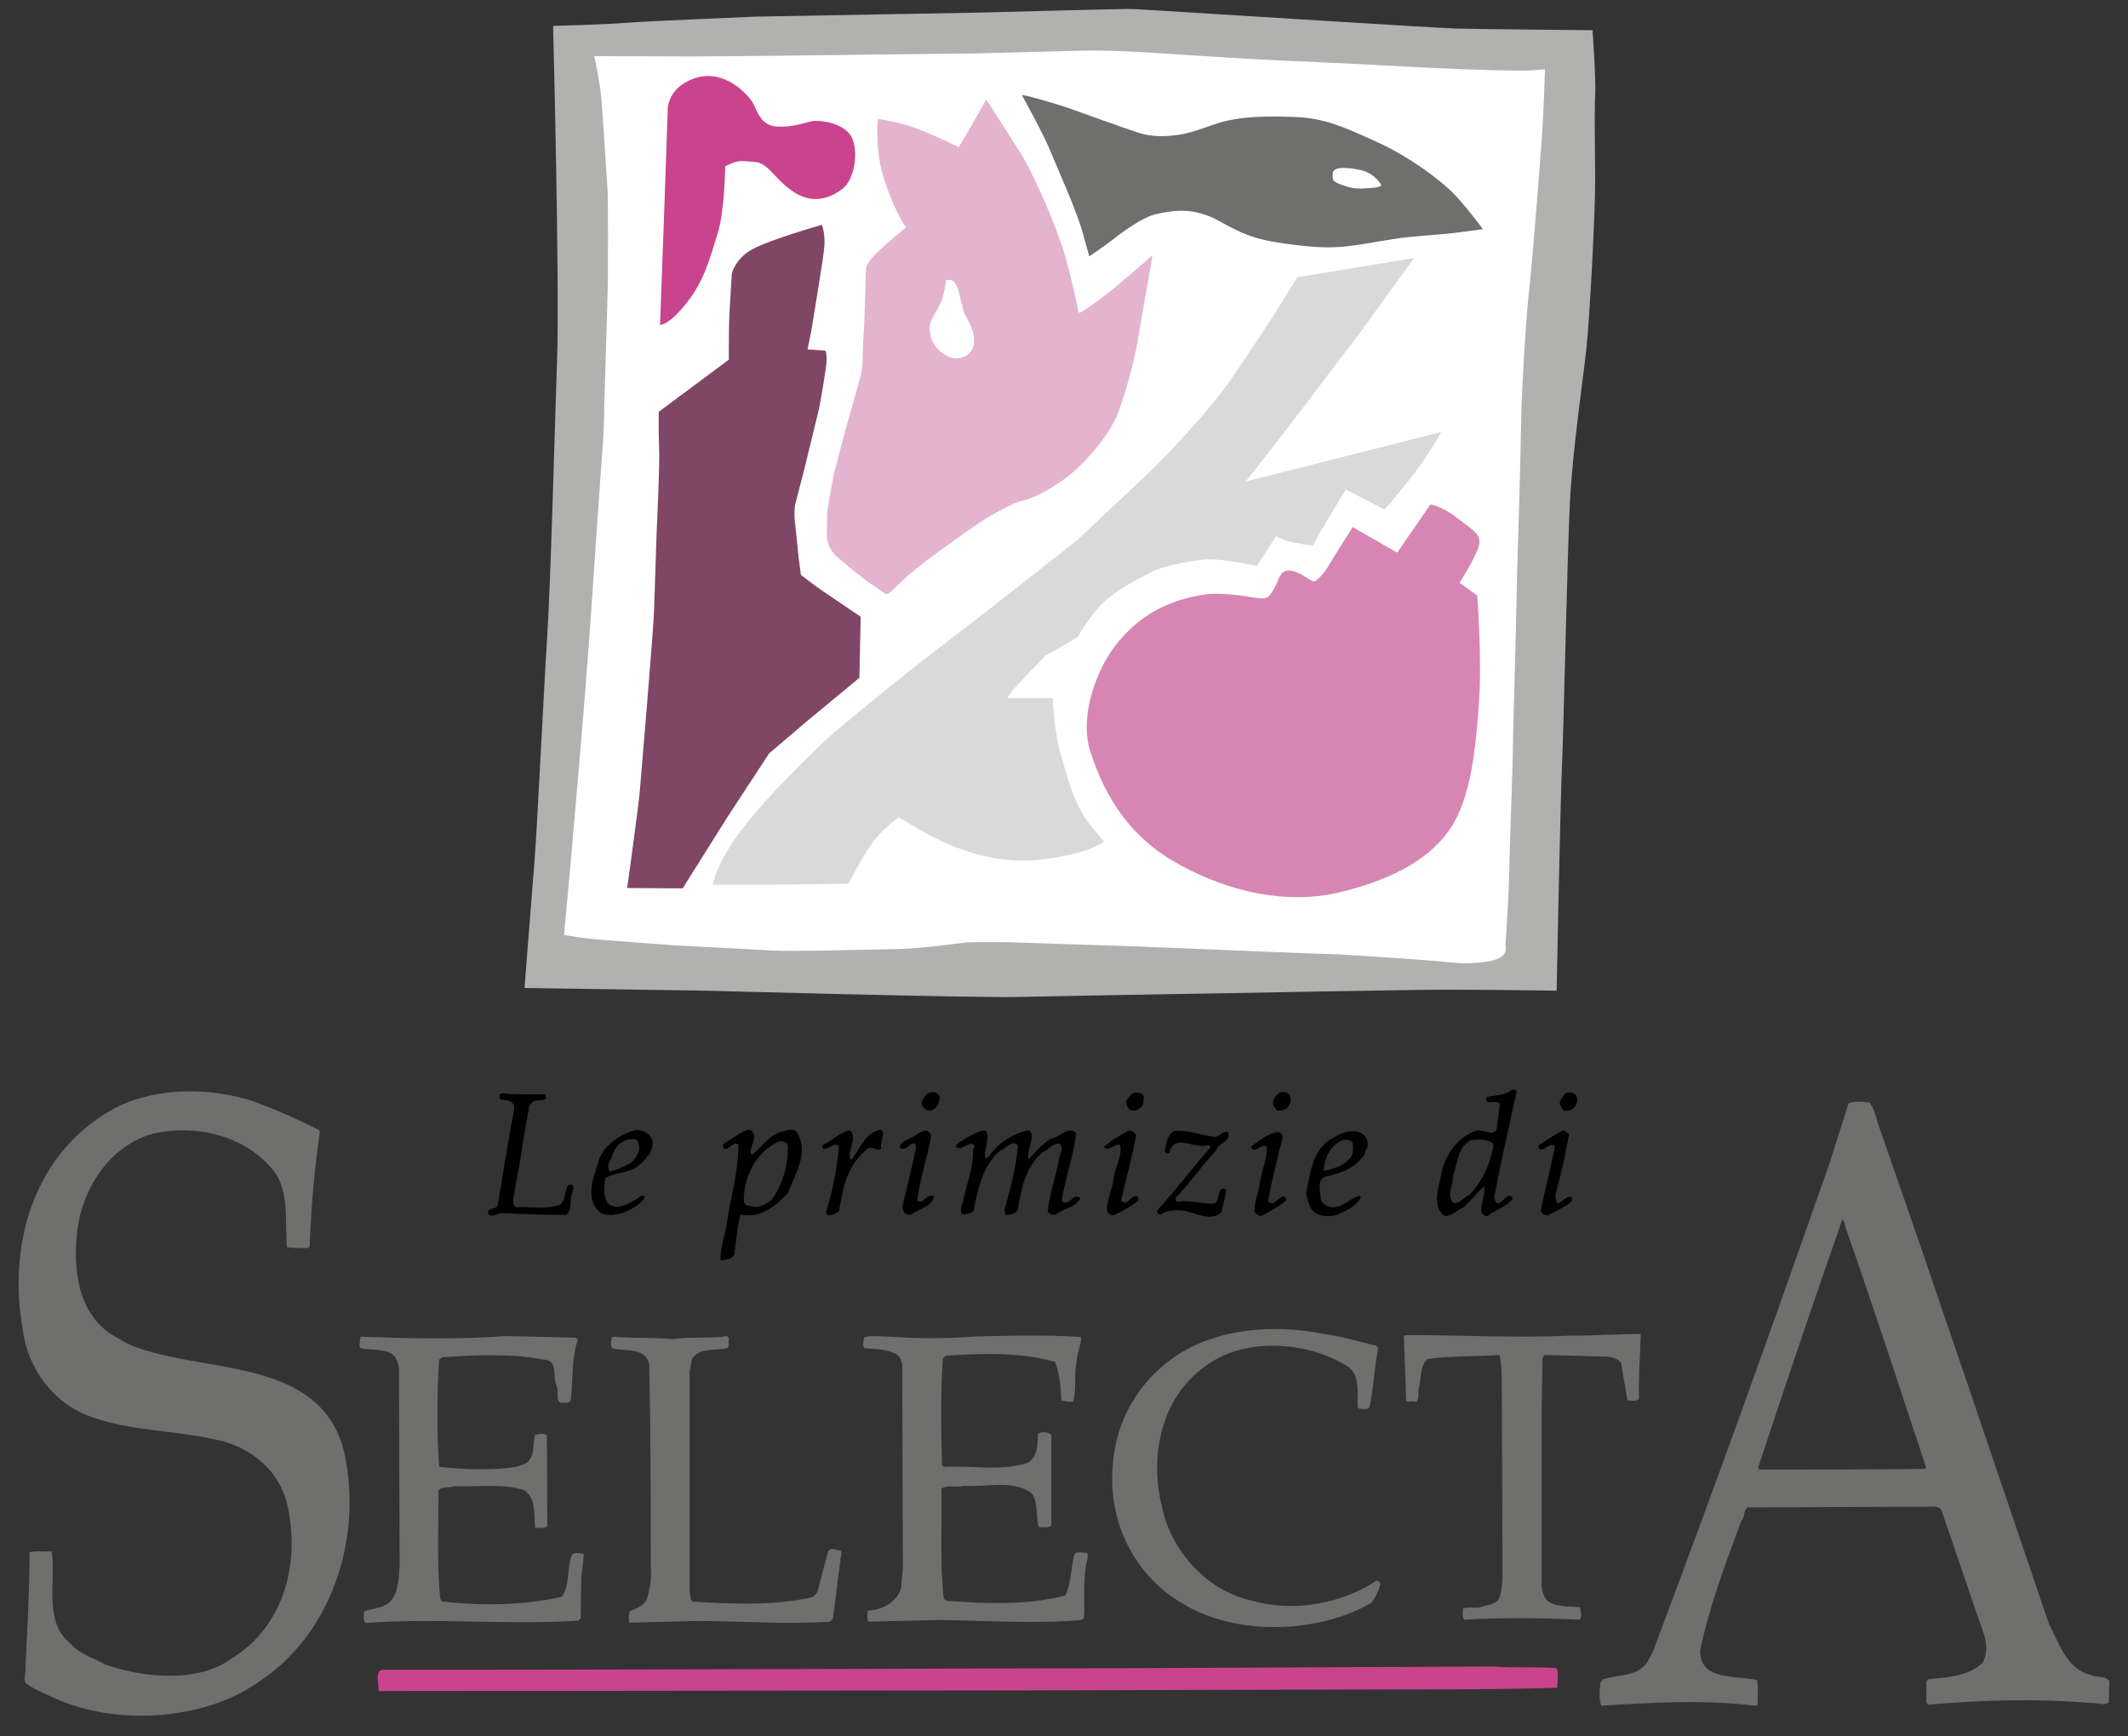 <?xml version="1.0" encoding="UTF-8"?> <!-- Generator: Adobe Illustrator 24.0.1, SVG Export Plug-In . SVG Version: 6.00 Build 0) --> <svg xmlns="http://www.w3.org/2000/svg" xmlns:xlink="http://www.w3.org/1999/xlink" id="Livello_1" x="0px" y="0px" viewBox="0 0 640.6 522.8" style="enable-background:new 0 0 640.6 522.8;" xml:space="preserve"><rect x="0" y="0" width="640.6" height="522.8" fill="#333333" stroke="none"/> <style type="text/css"> .st0{fill:#6F6F6E;} .st1{fill:#CA438D;} .st2{fill:#B1B1B0;} .st3{fill:#FFFFFF;} .st4{fill:#D786B3;} .st5{fill:#D9D9D9;} .st6{fill:#E4B3D0;} .st7{fill:#804665;} </style> <path d="M282.9,330.2c0,1.4-0.5,2.8-1.4,3.5c-0.7,0.7-1.9,0.9-2.6,0.5c-1.2-0.7-1.9-1.9-1.2-3c0.7-1.2,1.4-2.3,2.8-2.3 C281.5,328.5,282.5,329.5,282.9,330.2"></path> <path d="M344.3,330.2c0,1.2,0,2.8-1.2,3.5c-0.7,0.7-1.9,0.9-2.8,0.5c-0.9-0.5-1.4-1.6-1.2-2.8c0.7-0.9,1.2-1.9,2.3-2.3 C342.5,328.8,343.9,329,344.3,330.2"></path> <path d="M388.4,330.4c0.5,1.2-0.2,2.1-0.7,3c-0.7,0.7-1.9,1.2-3.3,0.9c-0.5-0.7-1.2-1.2-1.2-2.1c0-1.4,1.2-2.8,2.3-3.3 C387,328.5,388.2,329.2,388.4,330.4"></path> <path d="M474.5,329.9c0.7,1.6,0,3-1,4c-0.7,0.5-1.9,0.7-2.8,0.5c-0.5-0.5-0.9-1.4-1.2-2.3c0.5-1.2,1-2.6,2.3-3.1 C473.1,328.8,474,329.2,474.5,329.9"></path> <path d="M163.8,329.5c0.7,0.2,0.5,0.9,0.5,1.4c-1.2,0.7-3.3,0-4.2,1.2c-1.2,0.7-0.7,2.1-1.2,3.3c-1.4,7-2.1,14.3-3.7,21.3 c0,2.3-1.6,5.2,0,6.8c4.5-0.2,9.4,0.7,13.4-0.7c1.6-1.4,1.4-3.8,2.1-5.4c0.2-0.7,0.9-0.7,1.6-0.7c0.7,1.4-0.2,2.8-0.5,4.2 c0,1.9,0,4-1.4,4.9c-6.3,0-12.7-0.2-19-0.5c-1.6-0.2-3.3,1.6-4.5,0.2c-0.2-2.3,2.8-0.9,3-3c1.6-9.6,3.1-19.2,4.9-28.6 c0.2-1.4-0.9-2.3-2.1-2.6c-0.9-0.2-2.6,0.2-2.3-1.2c-0.2-0.5,0.2-0.7,0.7-0.9C155.2,329.7,159.9,329.5,163.8,329.5"></path> <path d="M265.8,341.2c0,1.6-0.9,3.1-0.5,4.7c-1.6,0.9-2.8-1-4.2,0c-4,3.3-6.6,8.2-7.5,13.6c-0.5,1.7-0.7,3.5-1,5.2 c-1.2,0.7-2.1,1.4-3.5,1.2l-0.5-0.9c2.1-6.3,3.3-12.9,4-19.9c-1.6-1.4-3.3,1.4-4.9,0.7c-0.2-0.2-0.2-0.7-0.2-0.9 c2.8-1.4,4.9-3.5,7.7-4.5c1.4-0.2,1.4,1.2,1.6,2.1c0,2.1-1.4,4.2-0.9,6.6h0.5c2.3-2.8,3.7-7.3,7.7-8.7 C265.1,340,265.8,340.3,265.8,341.2"></path> <path d="M324,341.2c-0.9,7-3.3,13.4-4.4,20.4c2.3,2.1,3.7-3,5.6-0.7c-1.6,2.8-5.2,3-7.5,4.9c-0.9,0-1.9-0.2-2.3-0.9 c0.5-5.4,2.3-10.1,3.3-15.2c0-1.9,1.9-4,0.2-5.4c-2.1,0-3.5,2.1-5.2,2.8c-4.9,4.2-6.3,10.8-7.3,17.1c-0.7,1.4-2.3,1.6-3.7,1.6 c-0.2-0.7-0.5-1.9,0-2.6c1.6-5.9,3.3-12.2,3.7-18.3c-1.9-1.9-3.5,1-5.4,1.6c-5.2,4.5-6.6,11.5-8,18.3c-0.9,0.5-2.1,0.9-3.3,0.9 c-0.9-1.2-0.2-2.6,0.2-3.8c0.9-5.2,3.3-10.1,3-15.9c0.5-0.2,0.5-0.9,0.2-1.4c-2.1-0.9-3.5,2.3-5.4,0.7c0.5-1.6,2.1-1.6,3.1-2.6 c1.9-0.9,3.8-2.3,5.9-2.3c1.6,2.3-0.5,5.2-0.2,8c0.2,0.7,0.7,0.2,1,0c2.8-4,6.8-6.8,11.7-8c0.7-0.2,1.2,0.5,1.4,1.2 c0.2,2.8-1.6,4.9-0.9,7.5c2.1-2.3,3.7-4.4,6.8-6.3C319,342.6,321.6,338.8,324,341.2"></path> <path d="M280.3,342.1c-1.2,6.6-3.3,12.6-4.2,19.2c0,0.2,0.5,0.7,0.9,0.5c1.4,0,2.6-2.8,4.2-1.4c-1,3.3-4.7,3.5-7,5.4 c-0.7,0-1.6-0.2-2.1-0.7l-0.5-1.7c1.4-5.9,3-11.9,4.2-18.1c0-0.7-0.5-1.2-1.4-0.9c-0.9,0.7-2.1,2.1-3.5,1.2c-0.2-1.6,2.1-2.3,3.3-3 C276.1,341.9,279.2,338.4,280.3,342.1"></path> <path d="M365.9,342.4c1.4-0.2,2.1-1.9,3.7-1.6c1.4,2.8-3.1,3.5-3.5,5.6c-4.2,4.5-7.7,9.6-12.2,14.3c0,0.5,0,1.2,0.7,1.2 c3.8-0.7,7.3,0.7,11,0.5c1.9-1.2,0.5-4.9,3.3-4.4l0.2,0.9l-1.4,6.1c-3.3,3.1-8,0-11.7-0.5c-2.3-0.2-4.9,0-6.6,1.2 c-0.9,0-1.2-0.7-0.9-1.4c5.6-6.1,10.5-12.7,15.9-18.8c0-0.5-0.5-0.7-0.7-0.7c-4.2,1.4-10.1-3.8-11.7,2.3c-0.2,0.2-0.5,0.2-0.9,0.2 l-0.5-0.7c0.5-2.1,0.7-5.1,3-6.1C358.2,340.3,361.7,341.9,365.9,342.4"></path> <path d="M342,341.9c-1.2,6.6-3.1,13.1-4.5,19.7c2.1,1.9,2.8-1.9,4.9-1.4c0.5,0.5,0.2,0.9,0.2,1.4c-2.1,1.6-4.7,3.1-7,4.2 c-1,0.5-2.1-0.5-2.4-1.2c0-3.5,1.7-6.6,2.1-10.1c0.5-3.3,2.6-6.6,1.9-9.8c-1.6-0.5-3.5,2.3-4.9,0.7c2.1-2.1,4.7-3.3,7.3-4.9 C340.8,340.3,341.8,341,342,341.9"></path> <path d="M386.1,341.7c0,2.3-1.2,4.2-1.4,6.6c-1.2,4.5-2.1,8.9-3,13.4c2.1,1.9,2.8-1.4,4.9-1.4c0.5,0.2,0.5,0.7,0.5,1.2 c-2.4,2.1-4.9,3.3-7.5,4.7c-0.7-0.2-1.6-0.7-1.9-1.4c-0.2-3.3,1.4-5.9,1.6-9.1c0.7-3.5,2.1-6.8,2.1-10.3c-1.6-1.4-3.5,2.1-4.7,0.2 v-0.5c2.6-1.6,5.2-4.2,8.4-4.2L386.1,341.7z"></path> <path d="M472.3,341.7c-1,5.4-2.1,10.8-3.5,15.9c-0.5,1.4-0.9,3.5,0,4.7c1.6-0.2,2.3-2.1,4.2-1.9c0.5,0.5,0.2,1.4-0.2,1.6 c-2.1,1.6-4.5,2.8-7,4c-0.9-0.2-1.9-0.5-1.9-1.6c1.2-6.6,3-12.7,4.2-19.2c-1.4-1.6-3,1.6-4.9,0.7v-1c2.3-1.6,4.9-3.3,7.3-4.5 C471.4,340.5,471.9,341,472.3,341.7"></path> <path d="M189.4,343.1L189.4,343.1c-2.8,0.5-4.5,2.6-5.2,5.2c-0.5,1.4-1.9,3.1-0.5,4.5c2.3-0.7,4.7-1.6,6.6-3 c1.4-1.6,2.6-3.3,1.9-5.4C192,342.8,190.6,342.8,189.4,343.1 M196.4,343.3c0.5,3.5-2.1,5.9-4.2,7.7c-2.8,2.3-7,1.9-9.9,3.7 c-0.5,2.1-0.7,4.7,0.2,6.8c0.5,1.2,1.6,1.6,3.1,1.9c3-0.2,5.2-1.9,7.5-3.3h0.9c0.2,1.4-1.7,2.3-2.8,3.3c-2.8,1.7-6.8,3.3-10.3,1.9 c-5.2-4.2-2.1-10.8-0.7-15.7c1.4-4.7,6.6-8.2,11.3-9.4C193.6,340.3,195.7,341.4,196.4,343.3"></path> <path d="M449.4,344.2L449.4,344.2c-1.9-1.2-4.5-1.2-6.6-0.9c-4,2.1-4,6.8-5.4,10.8c0.2,2.8-2.1,5.4,0,8c1.9,0.7,3.3-1.6,4.9-2.3 c4-4,6.3-9.4,7.3-14.8L449.4,344.2z M456.6,328.5c-2.3,10.5-4.7,21.1-6.8,31.9c0.2,0.7,0.2,1.4,0.9,1.9c1.9,0.2,3.3-4,4.7-1.4 c-1.9,2.6-5.2,3.3-7.5,5.2c-0.9,0.2-1.6-0.5-1.9-0.9c-0.5-2.8,1.4-5.2,0.7-8c-2.1,2.1-3.8,4.2-6.1,6.3c-2.1,0.9-3.5,2.8-5.9,2.6 c-4-3.5-1.2-9.1-0.7-13.4c1.4-5.4,4.9-10.3,10.3-12.2c2.3-0.7,5.4,2.1,6.3-0.7c0.2-2.6,0.7-4.9,0.9-7.5c-1.2-1.4-4.7,0.9-4-1.9 c2.6-0.7,5.6-0.5,7.7-2.3C455.9,328.1,456.4,328.1,456.6,328.5"></path> <path d="M403.7,343.5L403.7,343.5c-3.3,1.6-5.2,5.6-5.2,9.1c3-0.7,6.3-1.6,8.2-4.2c0.7-1.2,0.7-2.6,0.5-4 C406.9,342.8,404.6,343.1,403.7,343.5 M410.7,341.9c0.9,0.9,1.2,2.3,0.9,3.7c-0.7,0.5-0.5,1.4-0.9,2.1c-2.8,4.2-7.3,5.6-11.7,6.6 c-2.8,0.9-1.4,4.7-1.4,6.8c0.2,1.2,1.6,1.9,2.6,2.3c3.5,0.7,5.6-2.1,8.7-3.3c0.2,0,0.9,0,0.7,0.5c-1.2,2.3-3.7,3.7-6.1,4.7 c-1.9,1.2-5.6,1.2-7.5,0c-1.9-1.4-2.3-3.8-2.8-5.9c1.2-6.1,1.9-13.6,8-16.7C403.7,341.2,407.9,339.3,410.7,341.9"></path> <path d="M234.2,343.8L234.2,343.8c-6.6,3.3-10.3,10.3-10.3,17.8c0,1.4,1.4,1.4,2.3,1.6c2.3,0.7,4.5-0.7,6.1-1.9 c3.3-4.7,4.9-10.1,4.9-16.2C237,343.8,235.6,343.5,234.2,343.8 M227.1,342.1c-0.2,1.6-0.9,3.3-1.2,4.7c0,0.5,0.2,0.7,0.5,0.9 c2.8-2.1,4.7-5.4,8.4-6.8c1.4-0.2,3.3-1.4,4.9-0.2c4.2,6.1-0.5,13.1-2.6,18.7c-4,4-8,7.5-14.1,6.3c-1.2,3.5-1.2,7.5-1.9,11.2 c0.2,1-0.7,1.9-1.6,2.1c-0.7,0.2-1.6,0.5-2.6,0.5c-0.2-3.7,1.4-7.5,1.9-11.2c1.2-8.2,3.5-15.5,3.5-23.7c-1.6-1.4-4.5,3.7-4.7,0 c2.6-1.6,4.9-3.5,7.7-4.5C226.4,340.3,226.9,341.2,227.1,342.1"></path> <path class="st0" d="M96.1,340.3l0.2,0.5c-1.7,11.2-2.6,22.7-3.1,34.5l-0.5,0.5c-2.3,0-4.2,0-6.3-0.2c-0.7-7.3,0.7-15.7-3.3-22.1 c-8-11-23-15.2-36.8-12.2c-13.4,3.5-22,17.1-23.2,30.7c-1.2,12.7,1.4,25.6,12.9,31.2c3.1,2.1,6.8,3.1,10.6,4.2 c20.9,5.6,50.6,3.7,57,29.8c5.9,27-4.5,55.8-26.3,69.6c-16.2,11.3-42.7,12.9-60.9,4.5c-3.1-1.4-6.1-2.6-8.7-4.5 c-0.7-1.4,0.2-3.3,0-5.2c0.5-11.3,1.2-23,1.2-34.2c1.9-0.5,4.5-0.2,6.6-0.2l0.2,0.7c0.9,9.1-2.3,20.6,5.2,26.7c3,3.5,7,4.5,10.8,6.6 c11.2,4,27.7,5.6,37.7-1.6c15.2-9.1,20.9-27.2,17.4-45c-1.9-11.2-11-19-21.8-21.1c-12.2-2.8-25.8-2.6-37.3-6.8 C16.1,422.8,8.2,412,6.8,400c-4.4-25.1,3.3-50.9,24.2-64.2c12.9-8.7,31.9-8.9,46.4-3.8C83.7,334.4,90,337.2,96.1,340.3"></path> <path class="st0" d="M554.6,367.2L554.6,367.2c-8.7,24.9-17.1,49.7-25.3,74.6l0.2,0.7c16.4,0,33.1,0,49.7-0.2l0.7-0.2 c-8-24.1-15.9-48.5-24.4-72.7C555.3,368.6,555.3,367.7,554.6,367.2 M566.1,340.5c17.1,49,33.8,98.7,50.6,148.2 c3.1,5.9,5.4,14.1,12.9,15.7c1.6,0.9,4.4,0,5.4,1.9l-0.2,6.3c-1.4,1.2-3.5,0-5.4,0.2c-16.2-1.4-33-0.9-49,0.5l-0.5-0.7v-6.3l0.7-0.7 c5.9-0.5,12-0.9,16.2-4.9c1.6-2.6,1.2-5.9,0.5-8.4c-4.4-12.7-8.7-25.3-12.9-37.7c-1.2-1.6-4.2-0.7-6.3-0.9l-52,0.2 c-1.4,0.9-0.7,3-1.9,4c-4.7,12.9-9.6,25.6-12.4,39.1c0,2.8,0.9,4.9,3.3,6.3c4.2,2.1,9.4,1.6,13.8,2.6c0.5,2.3,0.2,4.9,0.2,7.5 l-0.9,0.2c-15.2-1.9-31-0.9-46.2,0c-0.7-2.1-0.5-4.9-0.2-7l0.7-0.9c4.7-1.6,10.8-0.7,13.6-5.6l1.4-2.6c18.5-49,36.1-98.2,53.4-147.7 l5.6-17.6c2.1-0.7,4-0.5,6.3-0.2C564.5,334.2,564.9,337.5,566.1,340.5"></path> <path class="st0" d="M414.2,405.2l0.7,0.7c-1.2,5.9-1.4,12-2.6,17.8c-0.7,0.9-2.1,0.5-3.1,0.5l-0.5-0.5c-0.2-4.2,0.9-10.1-3.3-12.4 c-11.5-7.3-30.2-8.7-41.7-0.5c-13.8,9.1-18,27-13.8,43.4c2.8,13.1,13.8,24.9,26.7,27.7c12.9,3.8,27.4,0.9,37.7-5.9 c0.7,0,1.4,0.5,1.2,1.2c-0.5,1.9-1.4,3.7-2.6,5.4c-16.2,9.4-40.8,10.1-57,0.2c-14.3-8.4-22.5-24.4-20.9-41.7 c0.9-13.1,7.5-24.6,18-32.1c12.4-8.9,30-10.5,45.7-7.3C404.1,402.4,409.1,404,414.2,405.2"></path> <path class="st0" d="M493.9,402.6c-0.2,6.3-0.7,12.2-0.5,18.5c-0.7,1.2-2.6,0.5-3.5,0.5l-1.9-11.2c-0.9-1.2-2.3-1.6-3.8-1.9l-19-0.5 c-1.4,0.5-0.7,2.3-0.9,3.5l-0.2,12.9v53.2c0.2,1.6,0.5,3.5,2.1,4.7c2.6,1.6,6.1,1.4,9.4,1.6c0.2,1.2,0.7,2.6,0,3.8 c-11.2-0.5-23.4-0.7-34.7,0c-0.9-0.5-0.5-2.1-0.5-3.3c1.4-0.7,3.8,0,5.4-0.5c1.9-0.7,4.7-0.7,5.6-2.8c0.9-2.8,0.9-6.1,0.9-9.4 l-0.2-54.6c0-3,0-6.1-0.7-9.1c-7.3,0.5-14.5,0.2-21.6,1.2c-2.4,1.9-1.9,5.6-2.6,8.4c-0.5,1.4,0.2,3.5-0.9,4.5c-1.2-0.5-3,0.7-3-0.9 l-0.7-19l0.7-0.2c16.2,0,32.4,0.9,48.8,0.2c7.3,0,14.5-0.5,21.8-0.5V402.6z"></path> <path class="st0" d="M294.2,402.4c10.1-0.2,21.3-0.5,31.2,0.2c0.2,2.3-1.2,4.5-1.2,6.8c-1,4,0,8.9-1.2,12.7c-1.2,0-2.3,0-3.5-0.5 c-0.2-4-0.5-8-1.9-11.5c-10.1-3-21.8-2.6-32.6-1.9c-0.7,0.2-1.2,0.7-1.2,1.4c-0.7,10.1-0.5,21.3-0.2,31.6l0.5,0.5 c8-0.5,17.3,1.4,25.1-1.2c3.3-1.6,3.1-5.6,3.3-8.9c1.2-0.5,3-0.5,4,0.5v27.2c-1,0.9-2.6,0.5-3.8,0.5c-1-3.3,0-7.7-2.3-10.3 c-5.4-4-13.6-1.6-20.4-2.1c-1.9,0.7-4.9-0.5-6.6,0.9c0.2,11-0.5,22.5,0.7,33l0.7,0.7c12,0.9,24.6,1.4,35.9-1.6 c1.9-3.7,1.6-8.4,2.8-12.6c0.9-0.7,2.6-0.2,3.8-0.2c0.5,1.4-0.5,3.1-0.5,4.7c-0.7,4.7-0.2,9.8-0.5,15l-0.7,0.5 c-13.8,1.2-28.4,0.2-42.4,0l-21.8,0.5c-0.5-0.9-0.2-2.1-0.2-3.3c4.5-0.2,8.9-2.6,10.1-7l0.5-5.9l-0.2-61.2c-0.2-1.4-0.9-3.1-2.6-3.5 c-2.6-1.2-5.6-1.2-8.7-1.4c-0.9-0.9-0.2-2.1-0.2-3.3c2.1-0.7,5.4-0.2,8-0.2C276.4,403.1,285.5,403.1,294.2,402.4"></path> <path class="st0" d="M219.4,403.3c-0.2,0.9,0.2,2.1-0.5,2.6c-3.7,0.9-8.4-0.2-10.6,3.3l-0.7,3.7v66.6c0.5,0.9-0.2,2.8,1.4,2.8 c11.7,0.7,24.6,1.2,35.6-1.4c0.7-0.5,1.4-1.2,1.6-2.1l3.1-11.7c1.2-1.4,2.6-0.2,3.7-0.2c0.9,0.9-0.2,1.9,0,3.1 c-0.9,5.6-1.4,11.7-2.3,17.6l-0.9,0.7c-13.4,0.9-27-0.2-40.3-0.2l-19.9,0.5c-0.7-0.9-0.2-2.4,0-3.5c2.1-0.7,4.9-1.9,5.4-4.5 c0.7-2.8,1.2-5.6,0.9-8.9c0-20.6,0-41-0.5-61.2c-1.4-4.9-7.3-3.5-11-4.5c-0.7-0.7-0.5-2.1-0.2-3.3l0.5-0.2 c6.1,0.5,11.9,0.2,17.8,0.7c4.9-0.7,10.3-0.2,15.2-0.7C218.5,402.1,219.6,402.4,219.4,403.3"></path> <path class="st0" d="M173.2,402.8c0.2,0.2,0.7,0.2,0.7,0.7c-1.9,5.6-1.4,12.2-2.1,18.3c-0.7,0.9-2.3,0.5-3.3,0.5 c-1.2-1.2-0.2-3.3-0.9-4.9c-1.4-2.6,0.7-8-4-8c-9.4-1.9-20.6-1.4-30.5-0.7l-0.9,0.7c-0.7,10.3-0.7,22,0,32.3c7,0.7,15.7,1.2,23,0 c1.6-0.5,3.5-0.7,4.5-2.6c1.2-2.1,0.7-4.7,1.4-7c0.9-0.2,2.3-0.7,3.5,0c0.2,9.1,0,18.5,0.2,27.4c-0.9,0.9-2.6,0.5-3.7,0.5 c-0.5-4,0.5-8.7-3.3-11.3c-6.3-2.1-14.3-0.9-21.3-1.2c-1.4,0.7-3.5,0-4.5,1.2c0,10.8-0.5,22,0.5,32.6l0.5,0.9 c11.7,1.4,24.8,1.2,36.1-1.4c2.6-3.5,1.4-8.7,3.1-12.7c0.9-0.7,2.3-0.5,3.5-0.2c0,2.1-0.5,4.7-0.7,7l-0.2,12.4l-0.7,0.7 c-21.3,1.4-42.9-0.9-64,0.7c-0.9-0.7-0.5-2.3-0.5-3.5c2.6-0.9,5.6-0.9,7.7-2.8c2.8-2.8,2.6-7,3-10.8l-0.2-59.5 c-0.2-1.9-0.9-3.8-2.6-4.7c-2.6-1.2-5.9-0.9-8.9-1.4c-0.7-0.7-0.2-1.9-0.2-2.8l0.2-0.7c14.5,0.5,29.1,0.9,43.8-0.2L173.2,402.8z"></path> <path class="st1" d="M468.6,502.3c0.7,1.9,0.2,4,0.2,5.9c-15,0.5-30.2,0.5-45.2,0.5L304.5,509l-190.4,0.2l-0.2-0.5 c0.2-1.9-1.2-5.4,1.2-5.9h28.8l198.6-0.5l107.1-0.5C455.7,502.3,462.3,501.8,468.6,502.3"></path> <path class="st2" d="M166.5,7.8c0,0,2,77,1.2,100.6c-0.8,23.6-1.9,66.3-3,83.7c-1.1,17.3-3,57.4-3.8,67.2c-0.8,9.8-3,38.2-3,38.2 l54.4,0.8c0,0,81,2.2,94,1.9c13-0.3,60.7-1.1,60.7-1.1s58.2-1.1,68.8-1.1c10.6,0,32.8,0.3,32.8,0.3s1.1-56.6,1.6-67.4 c0.5-10.8,1.6-63.9,2.4-79.6c0.8-15.7,3.8-36,4.9-45.8c1.1-9.8,2.7-41.7,2.7-50.6c0-8.9-0.3-21.1,0-26c0.3-4.9-0.8-19.8-0.8-19.8 s-32.5-0.3-40.9-0.5c-8.4-0.3-62.8-3.8-71.5-4.3c-8.7-0.5-24.4-1.6-27.6-1.6c-3.2,0-45,1.1-45,1.1L227.8,5c0,0-33.9,1.4-39.8,1.9 C182.1,7.4,166.5,7.8,166.5,7.8"></path> <path class="st3" d="M181.9,122.2c0,0,1.1-35.5,1.1-38.1c0-2.6,0.1-24-0.1-26.9c-0.3-3-1.5-25.7-2.2-30.5c-0.7-4.7-1.8-9.8-1.8-9.8 s23.8,0.1,29.5,0.1c5.7,0,35.1-0.3,41.2-0.4c6.1-0.1,43.1-0.5,43.1-0.5l30.9-0.8c0,0,8.5-0.3,18,0.3c9.5,0.5,28.3,1.8,35.5,2.2 c7.2,0.4,33.4,1.5,39.7,1.9c6.2,0.4,22.2,1.1,22.2,1.1s18.5,0.7,21.9,0.4c3.4-0.3,4.2-0.3,4.2-0.3s-0.5,15.4-1.1,22.6 c-0.5,7.2-2.9,37.5-3.7,44.1c-0.8,6.6-2.3,30.2-2.4,40c-0.1,9.8-1.2,45.1-1.2,45.1l-0.5,22.5c0,0-0.8,28.1-0.8,31.7 c0,3.5-1.1,32.9-1.1,36.8c0,3.9-1.1,21.1-1.1,21.1s1.4,3.4-4.7,4.6c-6.1,1.2-12.1,0.4-14.8,0.1c-2.7-0.3-29.7-2.2-32.8-2.2 c-3.1,0-40.9-1.6-40.9-1.6l-19.9-0.8l-37.2-1.2c0,0-9.7-0.1-12.3,0.1c-2.6,0.3-13.3,1.9-21.5,2c-8.3,0.1-29.4,0.8-36.7,0.4 c-7.3-0.4-26.8-1.4-30.2-1.6c-3.4-0.3-21-1.5-25.2-2c-4.2-0.5-7.2-1.1-7.2-1.1s1.1-12.3,1.6-17.5c0.5-5.1,3.5-40.3,3.8-43.9 c0.3-3.5,1.8-22.2,1.9-24c0.2-1.8,4.2-61.2,4.5-64C181.8,129.4,181.9,122.2,181.9,122.2"></path> <path class="st4" d="M420.6,166.4l10-14.5c0,0,3.5,0.5,8.1,4.1c4.6,3.5,7.4,4.9,6.5,8.3c-0.9,3.4-5.8,11.2-5.8,11.2l5.3,3.8 c0,0,1.5,19.6,0.5,32.4c-0.9,12.7-2.2,28.9-9.1,38.5c-6.9,9.6-18.9,15.2-33.4,18.6c-14.5,3.4-31.9,0.4-48.5-8.9 c-16.5-9.3-22.7-23.6-26-33.7c-3.3-10.2,1.6-24.5,8.1-32.5c6.5-8,14.7-13.1,27.2-14.8c2-0.3,7.7,0,11.8,0.7c4.1,0.7,5,0.7,6,0.4 c0.9-0.3,2-2.2,3-4.3c0.9-2.2,1.6-3.9,3.5-3.9c1.9,0,3.2,0.7,5,1.8c1.8,1.1,2.2,1.6,3,1.4c0.8-0.3,2.8-2.4,3.8-4.1 c0.9-1.6,7.6-12.2,7.6-12.2L420.6,166.4z"></path> <path class="st5" d="M425.7,77.7l-15.8,21.8l-23.6,31.1L375,145l58.8-14.9c0,0-1.4,3.1-6,9.6c-4.6,6.5-11,13.7-11,13.7l-11.7-6 l-7.6,12.7l-2.3,4.2c0,0-5.8-0.7-8.3-1.6c-2.4-0.9-2.8-1.2-2.8-1.2l-5.7,8.9c0,0-9.9-2-13.9-2c-4.1,0-14,1.8-18,3.9 c-4.1,2.2-11.2,5.6-15.6,10.4c-4.3,4.9-6.4,9.1-6.4,9.1l-9.9,5.7l-9.5,10l-1.9,2.7h13.7c0,0,0.3,9.2,2.4,16.9 c2.2,7.7,4.2,15.7,9.2,21.7c5,6,3.8,4.6,3.8,4.6s-2.2,2-9.1,3.7c-6.9,1.6-16.4,3.4-28,0.4c-11.7-3-20.9-9.2-20.9-9.2l-3.7-2.2 c0,0-4.5,3-7.7,7.3c-3.2,4.3-7.5,12.7-7.5,12.7l-25.4,0.3h-15.4c0,0,0.7-5.8,8.3-16.1c7.6-10.3,21.9-23.8,24.9-26.8 c3-3,23.1-19.2,25.5-21.1c2.3-1.9,23.8-18.4,23.8-18.4l27.1-21.3l22.1-20.8c0,0,16.5-16.2,24.9-28.6c8.4-12.3,9.3-14,11.4-17.1 c2-3.1,7.9-12.7,7.9-12.7L425.7,77.7z"></path> <path class="st0" d="M307.6,28.6c0,0,6.8,12.2,8.9,17.6c2.2,5.4,7.6,17.2,9.5,24.1l1.9,6.9c0,0,5.4-3.7,6.9-4.9 c1.5-1.2,8.7-6.9,13.5-7.9c4.9-1,11-2.2,19,2.3c8,4.5,11.7,5.8,23.8,7.2c12.2,1.4,16.1,0,28.3-1.9c6.2-1,12.9-1.2,18.7-1.9 c5.8-0.7,8.3-1.1,8.3-1.1s-5.4-7.4-9.5-11.4c-4.1-3.9-12.6-10.4-22.5-14.9c-9.9-4.5-15.8-7.2-24.9-7.5c-9.1-0.3-14.8,0-19.9,1.1 c-5.1,1.1-9.3,3.5-14.9,4.3c-5.5,0.8-9.1,0.3-12.2-0.7c-3.1-1-21.8-7.7-21.8-7.7S310.3,28.9,307.6,28.6"></path> <path class="st6" d="M251,142.8c0,0-2,10.6-2,11.8c0,1.2-0.1,4.6-0.1,6c0,1.4,0.1,4.5,3.2,7.2c3.1,2.7,8.7,7.2,10.8,8.5 c2.2,1.4,3.5,2.6,4.1,2.6c0.5,0,2.3-1.8,2.3-1.8s4.9-5,11.9-10c7-5,14.1-10.4,18.8-12.8c4.7-2.4,5-2.9,8.8-3.8 c3.8-1,10.4-5,14.3-8.4c3.9-3.4,11.1-11,13.8-18.6c2.7-7.6,5.2-17.5,5.8-22.1c0.7-4.6,3.8-21.7,3.8-21.7l0.4-2.8 c0,0-11,9.6-13.4,11.4c-2.4,1.8-8.7,6.6-8.8,5.8c-0.1-0.8-2.6-12.5-4.7-19.2c-2.2-6.8-8.7-22.5-12.9-29C303,39.3,296.9,30,296.9,30 l-5.7,10l-2.6,4.3c0,0-11.2-5.6-17.1-7c-5.8-1.5-7.2-1.4-7.2-1.4s-0.8,6.9,0.9,14.6c1.8,7.7,5.8,15.3,6.5,16.4 c0.7,1.1,1.1,1.5,1.1,1.5s-8.4,6.9-10.2,9.1c-1.8,2.2-2,3-2,5.3c0,2.3-0.4,15.4-0.7,19.4c-0.3,3.9,0,7.7-0.8,10.8 c-0.8,3.1-4.7,16.9-4.7,16.9L251,142.8z"></path> <path class="st7" d="M198.3,124l21.1-15.7c0,0,0-8.7,0.1-11.8c0.1-3.1,0.8-14.1,0.8-14.1s1-4.5,6.1-7.3c5.2-2.9,21-7.4,21-7.4 s1.2,2.7,0.7,7.2c-0.5,4.5-3.9,24.9-3.9,24.9l-1.1,5.4l5.4,0.4c0,0,0.5,1.1,0.3,3.7c-0.3,2.6-1.8,12.2-2.6,15.3 c-0.8,3.1-4.1,16.8-4.1,16.8l-2.8,10.8c0,0-0.3,2.7,0,5c0.3,2.3,1.1,10.7,1.1,10.7l0.7,5.2c0,0,5.3,4.1,6.9,5.1 c1.6,1.1,11.1,7.5,11.1,7.5l-0.4,18.4l-15.6,12.9l-11.6,9.9L219,246l-13.5,21.5l-16.7-0.1c0,0,3.4-24.4,3.8-29.2 c0.4-4.9,4.2-49.3,4.3-54.7c0.2-5.4,0.8-24,0.8-24s1-20.6,0.7-25C198.2,129.9,198.3,124,198.3,124"></path> <path class="st1" d="M198.7,97.8l1.4-38.5l0.9-25.9c0,0-0.5-6.8,8-9.8c9.3-3.2,16.4,5.3,17.6,7.3c1.2,2,2.2,6.9,7.2,7.2 c5,0.3,8.5-1.2,10.6-1.6s9.3,0.3,11.8,4.5c2.4,4.2,1.1,12.9-2.4,15.7c-3.5,2.8-8.7,4.9-14.4,1.4c-6-3.7-7.9-8.9-11.9-9.3 c-4.1-0.4-5.1-0.4-6.5,0.1c-1.4,0.5-2.7,1.2-2.7,1.2s-0.1,13.4-2.3,20.3c-2.2,6.9-3.8,13.8-9.2,20.7 C201.3,98.1,198.7,97.8,198.7,97.8"></path> <path class="st3" d="M415.8,55.7c0,0-1.8-3.5-6.2-4.5c-4.5-0.9-8.3-1.1-8.4,1.1c-0.1,2.2,0,2.4,3.1,3.5c3.1,1.1,4.7,1.1,8.3,0.8 C416,56.4,415.8,55.7,415.8,55.7"></path> <path class="st3" d="M284.8,84.3c0,0-0.5,4.5-1.5,6.6c-1,2.2-3,5.3-3.3,6.6c-0.3,1.4-0.3,5.3,2.7,8c3,2.7,5.9,3,8.3,1.5 c2.3-1.5,2.7-4.2,1.8-7.3c-1-3.1-1.5-3.2-2.3-4.9c-0.8-1.6-1.8-7.9-2.6-8.9C287.1,84.8,287.4,84.2,284.8,84.3"></path> </svg> 